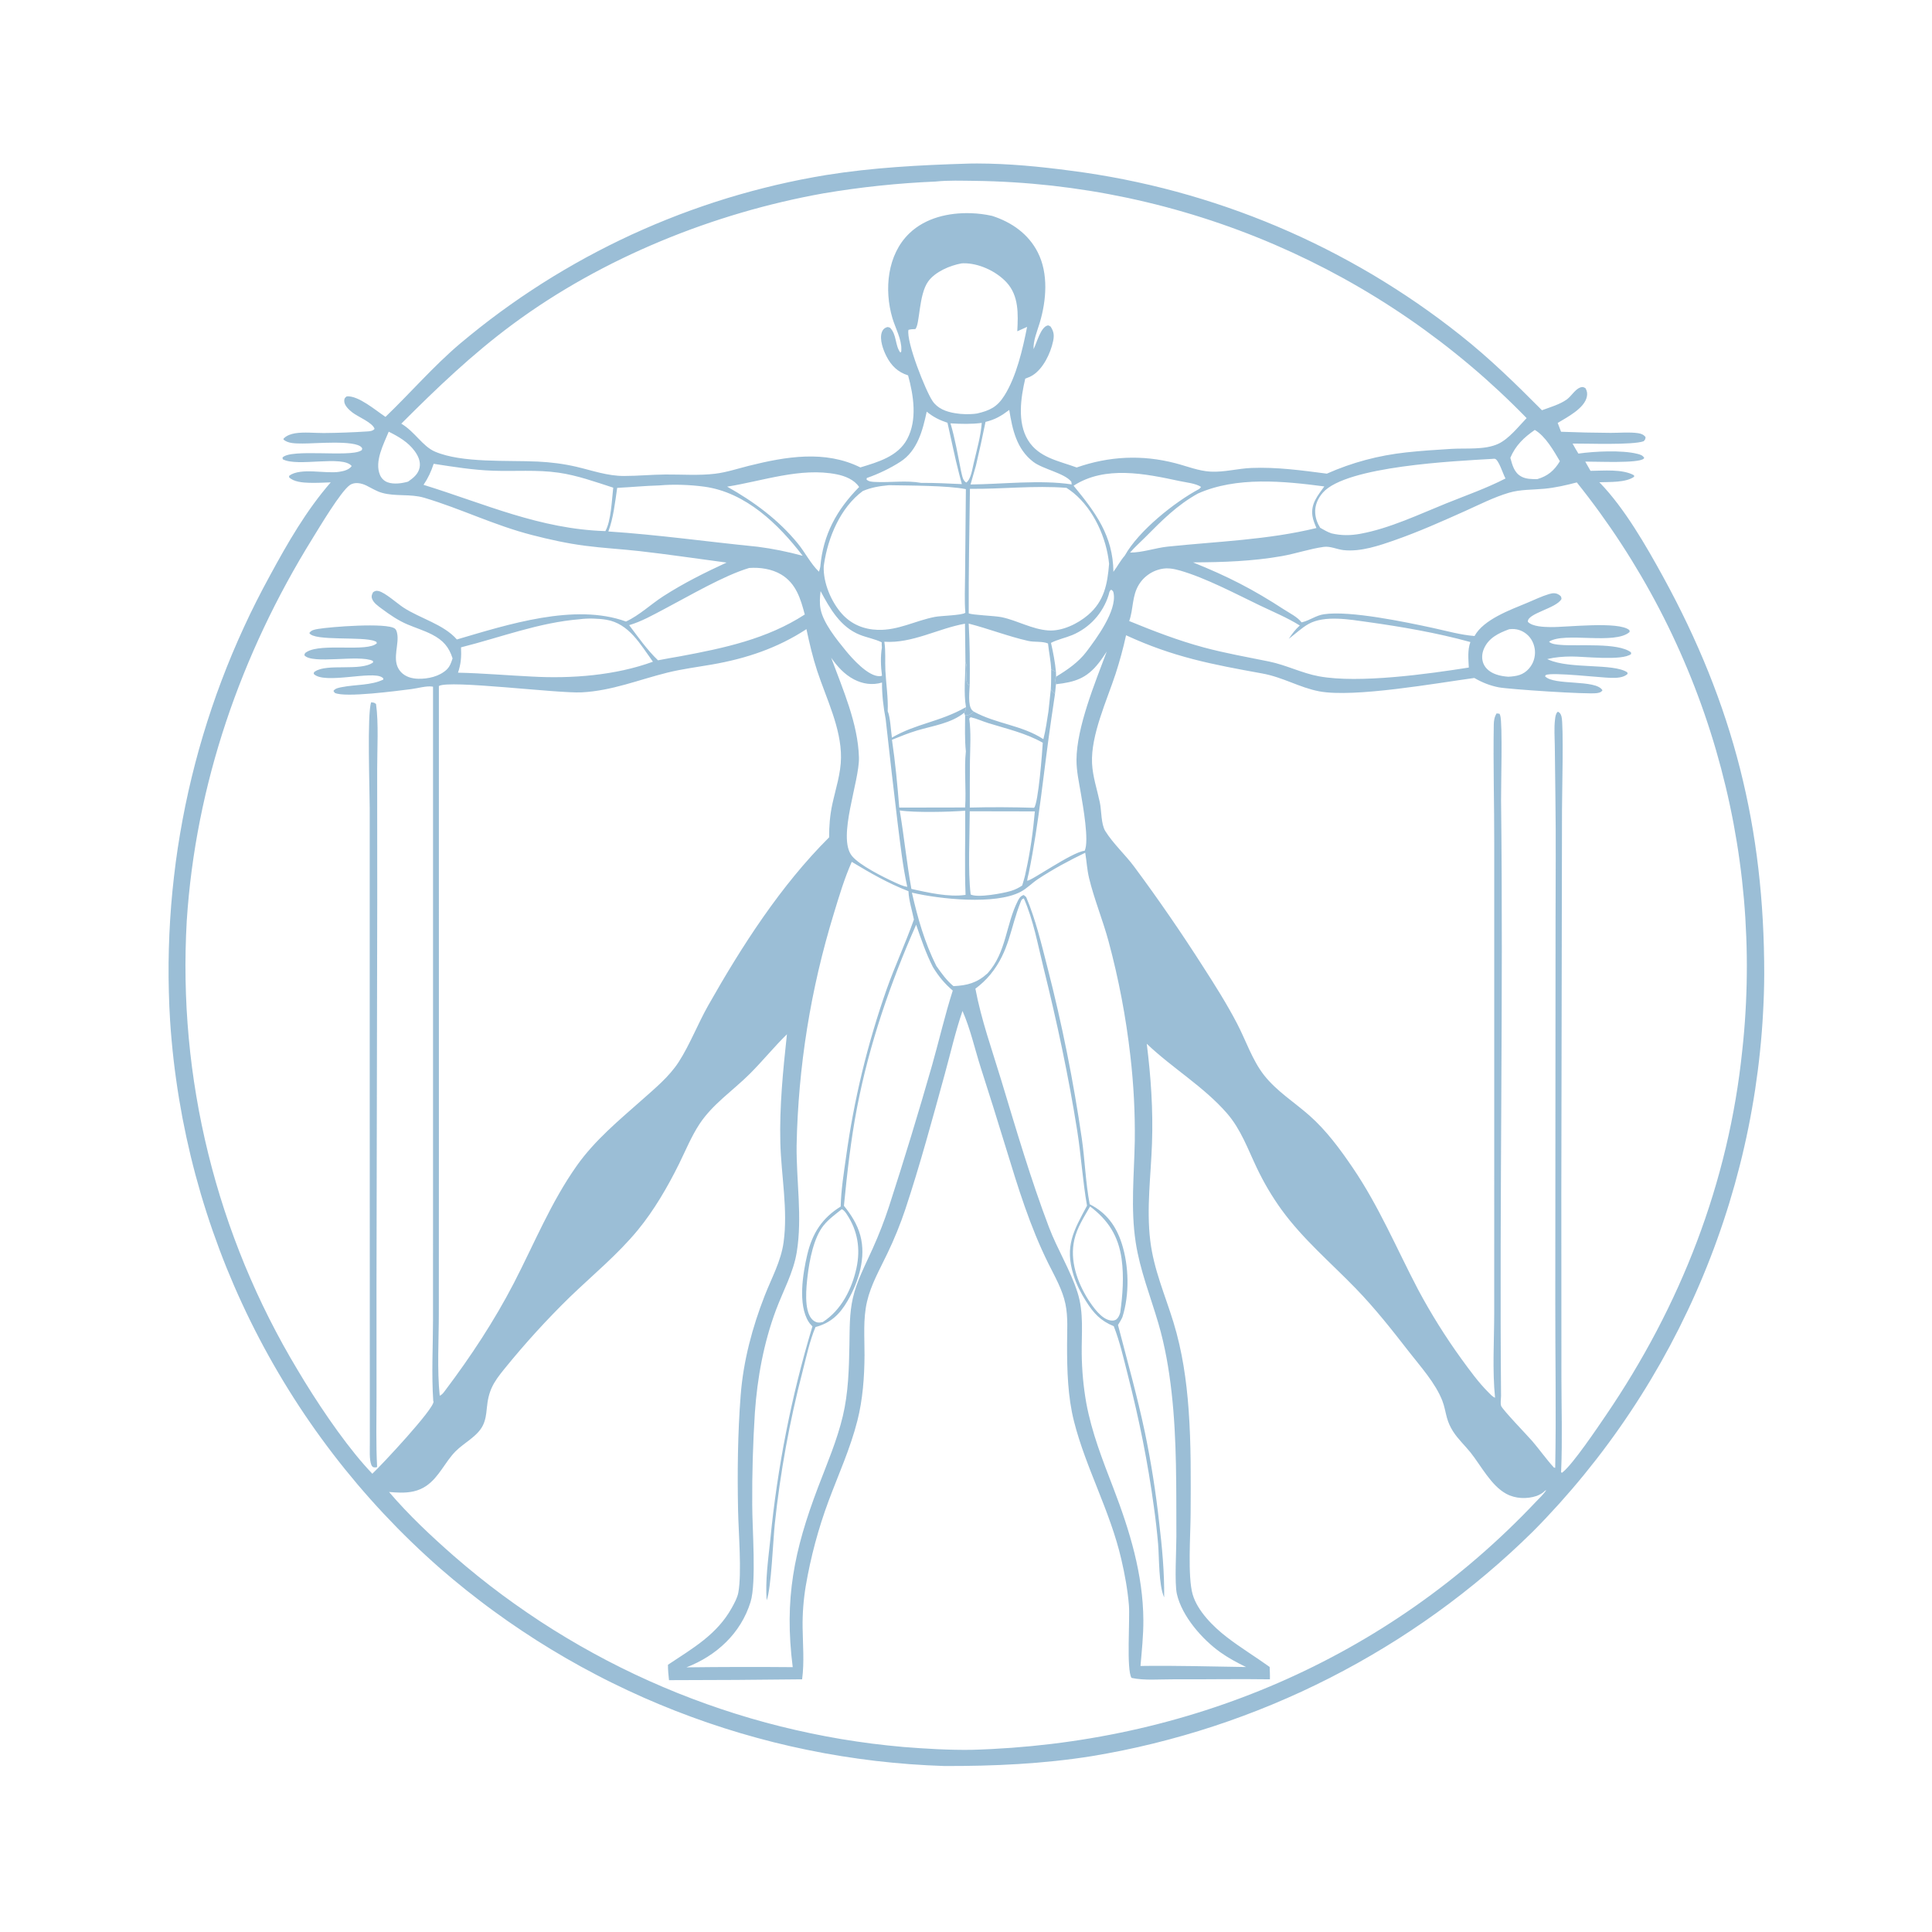 <?xml version="1.0" encoding="UTF-8"?> <svg xmlns="http://www.w3.org/2000/svg" width="80" height="80" viewBox="0 0 80 80" fill="none"><g opacity="0.8"><path d="M40.049 6.776C40.193 6.77 40.338 6.769 40.483 6.77C41.78 6.773 43.073 6.899 44.357 7.071C44.54 7.094 44.723 7.12 44.906 7.146C45.088 7.173 45.271 7.201 45.453 7.231C45.635 7.261 45.817 7.292 45.998 7.325C46.18 7.358 46.361 7.392 46.542 7.428C46.723 7.464 46.904 7.502 47.084 7.541C47.265 7.58 47.445 7.62 47.624 7.662C47.804 7.705 47.983 7.748 48.162 7.793C48.341 7.838 48.52 7.885 48.698 7.933C48.876 7.981 49.054 8.031 49.231 8.082C49.408 8.133 49.585 8.186 49.761 8.24C49.938 8.294 50.114 8.35 50.289 8.407C50.465 8.464 50.64 8.523 50.814 8.583C50.989 8.643 51.163 8.705 51.336 8.768C51.509 8.831 51.682 8.896 51.855 8.962C52.027 9.028 52.199 9.095 52.37 9.164C52.541 9.233 52.712 9.303 52.882 9.375C53.051 9.447 53.221 9.52 53.39 9.595C53.558 9.67 53.727 9.746 53.894 9.823C54.061 9.901 54.228 9.98 54.394 10.06C54.56 10.141 54.726 10.223 54.891 10.306C55.055 10.389 55.219 10.474 55.383 10.56C55.546 10.646 55.708 10.733 55.87 10.822C56.032 10.91 56.193 11.001 56.353 11.092C56.513 11.183 56.673 11.276 56.832 11.37C56.99 11.465 57.148 11.56 57.305 11.657C57.462 11.754 57.619 11.852 57.774 11.952C57.929 12.051 58.084 12.152 58.238 12.254C58.391 12.356 58.544 12.46 58.696 12.564C58.848 12.669 58.999 12.775 59.149 12.882C59.299 12.99 59.449 13.098 59.597 13.208C59.745 13.318 59.893 13.429 60.039 13.541C60.185 13.654 60.331 13.767 60.475 13.882C61.688 14.842 62.761 15.892 63.849 16.987C64.175 16.866 64.597 16.745 64.881 16.538C65.065 16.404 65.221 16.123 65.433 16.045C65.533 16.008 65.567 16.027 65.651 16.074C65.717 16.187 65.735 16.294 65.709 16.423C65.612 16.909 64.896 17.273 64.501 17.513L64.64 17.878C65.323 17.905 66.006 17.92 66.69 17.924C67.056 17.926 67.468 17.884 67.83 17.937C67.958 17.956 68.057 17.994 68.138 18.098C68.131 18.196 68.126 18.197 68.06 18.271C67.597 18.437 65.708 18.361 65.117 18.367C65.191 18.509 65.276 18.645 65.358 18.782C66.02 18.688 67.153 18.631 67.794 18.791C67.92 18.823 68.016 18.849 68.085 18.962C68.077 18.972 68.07 18.983 68.062 18.991C67.862 19.197 66.06 19.107 65.642 19.114L65.86 19.497C66.388 19.493 67.184 19.412 67.66 19.68L67.668 19.74C67.319 19.99 66.645 19.952 66.224 19.969C66.235 19.98 66.247 19.991 66.258 20.002C67.267 21.045 68.16 22.598 68.856 23.866C71.778 29.19 73.056 34.287 73.053 40.342C73.052 40.609 73.047 40.876 73.039 41.143C73.03 41.41 73.019 41.676 73.004 41.943C72.99 42.21 72.972 42.476 72.951 42.742C72.93 43.008 72.906 43.274 72.878 43.54C72.851 43.805 72.82 44.071 72.786 44.335C72.752 44.6 72.715 44.865 72.675 45.129C72.635 45.392 72.591 45.656 72.544 45.919C72.498 46.182 72.448 46.444 72.395 46.706C72.342 46.967 72.286 47.228 72.226 47.489C72.167 47.749 72.105 48.008 72.039 48.267C71.973 48.526 71.904 48.784 71.833 49.041C71.761 49.298 71.686 49.554 71.608 49.81C71.53 50.065 71.448 50.319 71.364 50.573C71.28 50.826 71.193 51.078 71.102 51.33C71.012 51.581 70.919 51.831 70.822 52.08C70.726 52.329 70.626 52.577 70.524 52.823C70.422 53.07 70.316 53.315 70.208 53.559C70.1 53.803 69.989 54.046 69.874 54.287C69.76 54.528 69.643 54.768 69.523 55.007C69.403 55.245 69.28 55.482 69.154 55.718C69.028 55.953 68.9 56.187 68.769 56.42C68.637 56.652 68.503 56.883 68.366 57.112C68.229 57.341 68.089 57.569 67.947 57.794C67.804 58.02 67.659 58.244 67.511 58.466C67.363 58.689 67.212 58.909 67.059 59.128C66.906 59.346 66.75 59.563 66.591 59.778C66.433 59.993 66.272 60.206 66.108 60.417C65.945 60.627 65.778 60.836 65.61 61.043C65.441 61.25 65.27 61.455 65.096 61.658C64.922 61.861 64.746 62.061 64.568 62.26C64.389 62.458 64.208 62.655 64.025 62.849C63.842 63.043 63.656 63.235 63.468 63.424C63.314 63.576 63.158 63.727 63 63.876C62.843 64.025 62.684 64.173 62.524 64.319C62.364 64.465 62.203 64.609 62.04 64.752C61.877 64.895 61.712 65.036 61.547 65.176C61.381 65.316 61.214 65.454 61.046 65.591C60.878 65.727 60.708 65.862 60.537 65.996C60.366 66.129 60.194 66.26 60.021 66.391C59.847 66.521 59.673 66.649 59.497 66.776C59.321 66.902 59.144 67.027 58.966 67.151C58.788 67.274 58.608 67.395 58.428 67.515C58.247 67.635 58.065 67.753 57.883 67.87C57.7 67.986 57.516 68.1 57.331 68.213C57.146 68.326 56.959 68.437 56.772 68.546C56.585 68.656 56.397 68.763 56.208 68.869C56.019 68.975 55.828 69.078 55.637 69.18C55.446 69.282 55.254 69.383 55.061 69.481C54.867 69.579 54.673 69.676 54.478 69.77C54.283 69.865 54.087 69.958 53.891 70.049C53.694 70.139 53.496 70.228 53.298 70.315C53.099 70.403 52.9 70.488 52.7 70.571C52.5 70.654 52.299 70.736 52.097 70.815C51.896 70.894 51.693 70.972 51.49 71.047C51.287 71.123 51.083 71.196 50.879 71.268C50.674 71.34 50.469 71.409 50.263 71.477C50.057 71.545 49.851 71.61 49.643 71.674C49.436 71.738 49.228 71.799 49.02 71.859C48.812 71.919 48.603 71.977 48.394 72.032C48.184 72.088 47.974 72.142 47.764 72.194C47.553 72.245 47.342 72.295 47.131 72.343C46.919 72.39 46.708 72.436 46.495 72.48C46.283 72.523 46.07 72.565 45.857 72.604C45.644 72.644 45.431 72.681 45.217 72.717C43.194 73.04 41.15 73.132 39.105 73.127C38.866 73.119 38.628 73.109 38.39 73.096C38.152 73.084 37.914 73.069 37.676 73.051C37.439 73.033 37.201 73.013 36.964 72.99C36.727 72.968 36.489 72.942 36.253 72.915C36.016 72.887 35.78 72.856 35.544 72.823C35.307 72.79 35.072 72.755 34.836 72.717C34.601 72.679 34.366 72.639 34.132 72.596C33.897 72.553 33.663 72.507 33.43 72.459C33.196 72.411 32.963 72.361 32.731 72.308C32.498 72.255 32.267 72.2 32.035 72.142C31.804 72.084 31.573 72.023 31.343 71.96C31.113 71.898 30.884 71.832 30.656 71.765C30.427 71.697 30.199 71.627 29.972 71.554C29.745 71.481 29.519 71.406 29.294 71.329C29.068 71.251 28.843 71.171 28.62 71.089C28.396 71.007 28.173 70.922 27.951 70.835C27.729 70.748 27.508 70.659 27.288 70.567C27.068 70.475 26.849 70.381 26.631 70.285C26.413 70.188 26.196 70.09 25.98 69.988C25.765 69.887 25.55 69.784 25.336 69.678C25.122 69.573 24.91 69.465 24.699 69.354C24.487 69.244 24.277 69.132 24.068 69.017C23.859 68.902 23.651 68.785 23.445 68.666C23.239 68.547 23.034 68.425 22.83 68.302C22.626 68.178 22.423 68.052 22.222 67.925C22.021 67.797 21.821 67.667 21.623 67.534C21.424 67.402 21.227 67.268 21.032 67.132C20.837 66.995 20.642 66.857 20.45 66.716C20.257 66.576 20.066 66.433 19.877 66.288C19.687 66.144 19.499 65.997 19.313 65.849C19.127 65.7 18.942 65.549 18.759 65.397C18.576 65.244 18.394 65.09 18.214 64.933C18.011 64.755 17.811 64.574 17.612 64.391C17.413 64.208 17.217 64.023 17.023 63.835C16.829 63.647 16.637 63.457 16.448 63.265C16.259 63.072 16.072 62.877 15.887 62.68C15.703 62.483 15.52 62.284 15.341 62.082C15.161 61.88 14.984 61.677 14.809 61.471C14.635 61.265 14.463 61.057 14.293 60.847C14.123 60.636 13.956 60.424 13.792 60.21C13.628 59.996 13.466 59.779 13.307 59.561C13.148 59.343 12.991 59.123 12.838 58.901C12.684 58.679 12.533 58.455 12.385 58.229C12.237 58.003 12.091 57.776 11.949 57.546C11.806 57.317 11.667 57.086 11.53 56.853C11.393 56.62 11.259 56.386 11.128 56.15C10.996 55.914 10.868 55.676 10.743 55.437C10.618 55.198 10.495 54.957 10.376 54.715C10.256 54.473 10.14 54.229 10.027 53.984C9.913 53.739 9.803 53.493 9.695 53.245C9.588 52.997 9.484 52.748 9.382 52.498C9.281 52.247 9.183 51.996 9.088 51.743C8.993 51.49 8.901 51.236 8.812 50.981C8.723 50.726 8.637 50.47 8.555 50.213C8.472 49.956 8.393 49.698 8.316 49.439C8.24 49.18 8.167 48.92 8.097 48.659C8.027 48.398 7.961 48.137 7.897 47.874C7.834 47.612 7.774 47.349 7.717 47.085C7.66 46.821 7.606 46.556 7.555 46.291C7.505 46.025 7.458 45.76 7.414 45.493C7.37 45.227 7.329 44.96 7.292 44.692C7.254 44.425 7.22 44.157 7.189 43.889C7.158 43.62 7.131 43.352 7.107 43.083C7.082 42.814 7.061 42.545 7.044 42.275C7.032 42.076 7.021 41.877 7.012 41.678C7.004 41.479 6.997 41.279 6.992 41.08C6.986 40.881 6.983 40.681 6.981 40.482C6.98 40.283 6.98 40.083 6.981 39.884C6.983 39.684 6.987 39.485 6.992 39.286C6.997 39.086 7.005 38.887 7.013 38.688C7.022 38.489 7.033 38.29 7.045 38.09C7.058 37.892 7.072 37.693 7.087 37.494C7.103 37.295 7.121 37.096 7.14 36.898C7.16 36.7 7.181 36.501 7.204 36.303C7.226 36.105 7.251 35.907 7.277 35.709C7.304 35.512 7.332 35.314 7.361 35.117C7.391 34.92 7.423 34.723 7.456 34.527C7.489 34.33 7.524 34.134 7.561 33.938C7.598 33.742 7.636 33.546 7.676 33.351C7.716 33.155 7.758 32.961 7.802 32.766C7.845 32.571 7.891 32.377 7.938 32.183C7.985 31.99 8.033 31.796 8.084 31.603C8.134 31.41 8.186 31.218 8.24 31.026C8.294 30.834 8.35 30.642 8.407 30.451C8.464 30.26 8.523 30.07 8.583 29.88C8.644 29.69 8.706 29.5 8.77 29.311C8.834 29.122 8.899 28.934 8.966 28.746C9.034 28.559 9.102 28.372 9.173 28.185C9.243 27.998 9.315 27.813 9.389 27.627C9.463 27.442 9.538 27.257 9.615 27.073C9.692 26.89 9.771 26.706 9.851 26.524C9.931 26.341 10.013 26.159 10.097 25.978C10.18 25.797 10.265 25.617 10.351 25.437C10.438 25.258 10.526 25.079 10.616 24.901C10.706 24.723 10.797 24.545 10.89 24.369C10.983 24.192 11.077 24.017 11.173 23.842C11.904 22.493 12.683 21.135 13.695 19.974C13.402 19.984 13.106 20 12.813 19.992C12.548 19.985 12.155 19.958 11.967 19.758L11.979 19.696C12.458 19.351 13.48 19.628 14.049 19.536C14.234 19.506 14.447 19.459 14.563 19.298C14.197 18.837 12.315 19.346 11.71 19.018L11.698 18.946C12.043 18.57 14.453 18.939 14.936 18.665C15.001 18.628 14.979 18.647 14.999 18.566C14.99 18.552 14.982 18.538 14.971 18.525C14.703 18.209 13.005 18.373 12.527 18.365C12.276 18.361 11.913 18.376 11.733 18.191C11.744 18.159 11.74 18.165 11.775 18.131C11.886 18.026 12.065 17.968 12.212 17.943C12.581 17.881 13.032 17.932 13.409 17.931C14.004 17.926 14.599 17.904 15.193 17.866C15.308 17.858 15.431 17.852 15.51 17.76C15.436 17.502 14.822 17.259 14.597 17.084C14.459 16.977 14.249 16.791 14.254 16.598C14.256 16.492 14.282 16.472 14.358 16.413C14.839 16.371 15.556 16.994 15.962 17.262C17.006 16.26 17.944 15.167 19.051 14.228C19.186 14.115 19.321 14.003 19.458 13.892C19.594 13.78 19.732 13.671 19.87 13.562C20.008 13.453 20.147 13.345 20.287 13.239C20.427 13.133 20.568 13.027 20.71 12.923C20.852 12.819 20.995 12.716 21.138 12.615C21.282 12.513 21.426 12.412 21.571 12.313C21.717 12.214 21.863 12.116 22.01 12.019C22.157 11.922 22.304 11.827 22.453 11.732C22.601 11.638 22.75 11.545 22.9 11.453C23.05 11.361 23.201 11.271 23.353 11.182C23.505 11.092 23.657 11.004 23.81 10.918C23.963 10.831 24.117 10.745 24.271 10.661C24.426 10.577 24.581 10.494 24.737 10.413C24.892 10.331 25.049 10.251 25.206 10.172C25.363 10.093 25.521 10.015 25.68 9.939C25.838 9.863 25.998 9.788 26.157 9.714C26.317 9.641 26.477 9.569 26.639 9.498C26.799 9.427 26.961 9.357 27.123 9.289C27.285 9.221 27.448 9.154 27.611 9.089C27.775 9.023 27.939 8.959 28.103 8.896C28.267 8.834 28.432 8.772 28.598 8.712C28.763 8.652 28.929 8.594 29.095 8.537C29.262 8.479 29.428 8.424 29.596 8.369C29.763 8.315 29.931 8.262 30.099 8.21C30.267 8.159 30.436 8.109 30.605 8.06C30.774 8.011 30.943 7.964 31.113 7.918C31.283 7.872 31.453 7.828 31.624 7.785C31.794 7.742 31.965 7.7 32.136 7.66C32.308 7.62 32.479 7.581 32.651 7.544C32.823 7.507 32.995 7.471 33.168 7.436C33.34 7.402 33.513 7.369 33.686 7.338C33.859 7.306 34.033 7.276 34.206 7.248C36.145 6.937 38.09 6.835 40.049 6.776ZM39.855 41.862C39.561 42.718 39.359 43.612 39.119 44.484C38.606 46.347 38.096 48.239 37.488 50.073C37.278 50.698 37.031 51.307 36.745 51.901C36.435 52.553 36.063 53.193 35.9 53.902C35.733 54.626 35.801 55.377 35.798 56.113C35.794 57.01 35.724 57.961 35.502 58.829C35.209 59.982 34.723 61.044 34.309 62.154C34.097 62.723 33.913 63.301 33.755 63.888C33.598 64.474 33.468 65.067 33.366 65.666C33.271 66.234 33.227 66.806 33.234 67.383C33.243 68.103 33.309 68.819 33.214 69.537C31.377 69.559 29.539 69.57 27.702 69.572C27.679 69.359 27.657 69.149 27.659 68.934C28.677 68.254 29.685 67.691 30.302 66.577C30.41 66.382 30.532 66.162 30.573 65.942C30.721 65.131 30.58 63.445 30.562 62.552C30.53 60.964 30.547 59.355 30.67 57.77C30.779 56.355 31.151 54.963 31.667 53.644C31.948 52.925 32.337 52.226 32.445 51.452C32.635 50.097 32.346 48.675 32.312 47.313C32.274 45.804 32.424 44.325 32.585 42.828C32.049 43.35 31.579 43.935 31.049 44.464C30.361 45.15 29.507 45.72 28.968 46.539C28.626 47.056 28.391 47.64 28.117 48.195C27.651 49.137 27.084 50.115 26.416 50.928C25.583 51.942 24.544 52.795 23.601 53.703C22.638 54.643 21.734 55.636 20.887 56.682C20.422 57.252 20.223 57.584 20.156 58.33C20.134 58.568 20.103 58.8 19.998 59.017C19.775 59.478 19.215 59.74 18.864 60.096C18.42 60.545 18.184 61.163 17.651 61.528C17.326 61.75 16.969 61.809 16.583 61.806C16.425 61.804 16.268 61.792 16.11 61.78C16.925 62.735 17.85 63.604 18.794 64.431C18.955 64.572 19.118 64.711 19.282 64.848C19.446 64.985 19.612 65.121 19.778 65.255C19.945 65.389 20.113 65.522 20.282 65.653C20.452 65.784 20.622 65.913 20.794 66.04C20.966 66.168 21.139 66.293 21.314 66.417C21.488 66.541 21.664 66.664 21.841 66.784C22.017 66.905 22.195 67.024 22.374 67.141C22.553 67.258 22.734 67.373 22.915 67.487C23.097 67.6 23.279 67.712 23.463 67.822C23.646 67.932 23.831 68.04 24.017 68.147C24.202 68.253 24.389 68.358 24.577 68.46C24.765 68.563 24.953 68.664 25.143 68.763C25.333 68.862 25.524 68.959 25.715 69.054C25.907 69.149 26.099 69.242 26.293 69.334C26.486 69.425 26.681 69.514 26.876 69.602C27.071 69.69 27.267 69.775 27.464 69.859C27.661 69.943 27.859 70.025 28.058 70.105C28.256 70.184 28.456 70.262 28.656 70.338C28.856 70.414 29.056 70.488 29.258 70.56C29.46 70.632 29.662 70.702 29.865 70.77C30.068 70.838 30.271 70.904 30.475 70.968C30.68 71.032 30.884 71.094 31.09 71.154C31.295 71.214 31.501 71.272 31.708 71.328C31.915 71.383 32.122 71.437 32.329 71.489C32.537 71.541 32.745 71.591 32.954 71.638C33.162 71.686 33.371 71.732 33.581 71.775C33.79 71.819 34 71.861 34.211 71.9C34.421 71.94 34.632 71.977 34.843 72.013C35.054 72.048 35.265 72.081 35.477 72.112C35.688 72.143 35.901 72.172 36.113 72.2C36.325 72.227 36.538 72.251 36.75 72.274C36.963 72.297 37.176 72.318 37.389 72.337C38.325 72.412 39.287 72.469 40.225 72.457C49.161 72.209 57.434 68.709 63.595 62.19C63.742 62.035 63.918 61.874 64.032 61.695L63.971 61.741L63.999 61.69C63.944 61.794 63.737 61.907 63.625 61.945C63.222 62.079 62.747 62.06 62.372 61.856C61.745 61.517 61.329 60.696 60.896 60.15C60.66 59.855 60.374 59.593 60.17 59.274C60.053 59.091 59.969 58.907 59.912 58.698C59.849 58.468 59.812 58.227 59.725 58.005C59.44 57.271 58.832 56.602 58.351 55.984C57.643 55.073 56.942 54.181 56.138 53.351C55.094 52.274 53.953 51.312 53.065 50.091C52.868 49.817 52.683 49.535 52.511 49.244C52.34 48.953 52.182 48.655 52.037 48.35C51.667 47.572 51.383 46.765 50.81 46.104C49.853 45 48.541 44.228 47.485 43.22C47.656 44.593 47.75 45.947 47.702 47.332C47.657 48.672 47.467 50.038 47.63 51.376C47.776 52.575 48.243 53.619 48.592 54.758C48.954 55.941 49.13 57.154 49.219 58.385C49.323 59.813 49.308 61.25 49.301 62.681C49.298 63.537 49.173 65.28 49.384 66.016C49.583 66.709 50.244 67.361 50.796 67.787C51.367 68.228 51.989 68.604 52.574 69.025C52.579 69.195 52.59 69.367 52.584 69.537C51.242 69.516 49.897 69.544 48.553 69.537C48.013 69.534 47.382 69.593 46.856 69.479C46.634 69.16 46.794 67.038 46.746 66.466C46.692 65.823 46.577 65.198 46.432 64.57C45.965 62.554 44.964 60.796 44.473 58.859C44.212 57.83 44.184 56.739 44.185 55.682C44.185 55.124 44.232 54.542 44.117 53.992C43.994 53.401 43.68 52.862 43.414 52.326C42.644 50.776 42.157 49.178 41.652 47.529C41.31 46.41 40.96 45.292 40.601 44.178C40.363 43.428 40.173 42.578 39.855 41.862ZM65.293 19.976C64.852 20.091 64.402 20.195 63.947 20.238C63.459 20.284 62.957 20.263 62.483 20.403C61.862 20.586 61.261 20.894 60.671 21.159C59.724 21.583 58.776 22.007 57.796 22.352C57.13 22.586 56.349 22.858 55.633 22.779C55.365 22.749 55.084 22.608 54.813 22.645C54.233 22.725 53.654 22.926 53.074 23.028C51.866 23.241 50.621 23.283 49.398 23.287C50.825 23.859 51.878 24.397 53.17 25.239C53.4 25.388 53.73 25.55 53.894 25.77C53.907 25.767 53.922 25.765 53.935 25.761C54.237 25.685 54.492 25.485 54.812 25.436C55.889 25.27 58.23 25.763 59.325 26C59.889 26.122 60.48 26.291 61.057 26.336C61.432 25.647 62.552 25.248 63.235 24.963C63.53 24.84 63.835 24.691 64.142 24.599C64.293 24.553 64.435 24.542 64.571 24.64C64.648 24.695 64.648 24.715 64.658 24.802C64.453 25.192 63.225 25.397 63.266 25.749C63.46 25.952 63.939 25.962 64.211 25.966C64.86 25.977 67.054 25.71 67.472 26.096L67.48 26.168C66.87 26.715 64.782 26.152 64.144 26.57C64.229 26.672 64.472 26.69 64.605 26.702C65.338 26.767 66.992 26.595 67.534 27.011L67.542 27.082C67.172 27.373 65.58 27.18 65.057 27.184C64.716 27.187 64.4 27.211 64.068 27.291L64.12 27.315C65.024 27.715 66.795 27.455 67.381 27.838L67.397 27.904C67.228 28.067 66.929 28.074 66.706 28.069C66.286 28.06 64.286 27.828 64.008 27.95L63.977 28.003C64.347 28.402 66.085 28.118 66.355 28.584C66.294 28.672 66.222 28.685 66.119 28.701C65.735 28.758 62.471 28.541 62.056 28.46C61.691 28.389 61.37 28.259 61.049 28.073C59.494 28.285 56.072 28.898 54.629 28.627C53.81 28.472 53.132 28.044 52.266 27.887C50.173 27.508 48.588 27.21 46.628 26.305C46.509 26.845 46.365 27.377 46.194 27.903C45.832 29.005 45.166 30.438 45.219 31.604C45.245 32.153 45.426 32.683 45.54 33.217C45.615 33.564 45.587 34.122 45.769 34.414C46.094 34.936 46.599 35.394 46.97 35.895C47.967 37.239 48.915 38.617 49.816 40.027C50.31 40.794 50.803 41.574 51.225 42.384C51.588 43.079 51.855 43.899 52.339 44.517C52.862 45.185 53.595 45.638 54.224 46.194C54.926 46.816 55.491 47.584 56.016 48.357C57.105 49.96 57.826 51.693 58.72 53.399C59.254 54.398 59.853 55.356 60.517 56.274C60.865 56.75 61.214 57.237 61.633 57.655C61.706 57.728 61.808 57.844 61.907 57.876C61.791 56.734 61.871 55.514 61.872 54.364L61.873 47.846L61.873 34.918C61.875 33.289 61.826 31.633 61.854 30.008C61.856 29.842 61.881 29.683 61.971 29.54L62.097 29.556L62.004 29.506C62.082 29.55 62.093 29.535 62.121 29.627C62.225 29.958 62.15 32.599 62.156 33.137C62.253 41.362 62.086 49.587 62.155 57.812C62.151 57.922 62.124 58.109 62.157 58.212C62.206 58.364 63.268 59.462 63.454 59.68C63.758 60.035 64.029 60.424 64.344 60.768L64.398 60.78C64.442 58.458 64.397 56.133 64.401 53.81L64.412 38.218C64.412 36.481 64.432 34.742 64.406 33.006L64.381 30.902C64.377 30.541 64.346 30.152 64.39 29.793C64.401 29.698 64.416 29.565 64.483 29.492C64.491 29.483 64.501 29.477 64.51 29.47C64.603 29.515 64.626 29.567 64.657 29.665C64.755 29.972 64.678 32.965 64.679 33.55L64.651 49.434L64.655 57.033C64.656 58.317 64.698 59.619 64.644 60.901L64.639 60.959L64.676 60.985C64.692 60.972 64.708 60.96 64.724 60.947C65.149 60.599 66.138 59.133 66.489 58.617C69.588 54.07 71.58 48.981 72.144 43.489C72.173 43.229 72.198 42.968 72.22 42.708C72.242 42.447 72.261 42.186 72.276 41.924C72.292 41.663 72.304 41.401 72.313 41.14C72.323 40.878 72.329 40.617 72.331 40.355C72.334 40.093 72.334 39.831 72.33 39.569C72.326 39.308 72.32 39.046 72.309 38.784C72.299 38.523 72.286 38.261 72.27 38C72.253 37.739 72.234 37.478 72.211 37.217C72.188 36.956 72.162 36.696 72.133 36.435C72.103 36.175 72.071 35.916 72.035 35.656C72 35.397 71.961 35.138 71.919 34.88C71.877 34.621 71.832 34.363 71.784 34.106C71.735 33.849 71.684 33.592 71.629 33.336C71.575 33.08 71.517 32.825 71.456 32.57C71.395 32.315 71.331 32.062 71.264 31.808C71.197 31.555 71.127 31.303 71.054 31.052C70.981 30.801 70.904 30.55 70.825 30.301C70.746 30.051 70.663 29.803 70.578 29.555C70.492 29.308 70.404 29.061 70.312 28.816C70.221 28.571 70.126 28.327 70.029 28.084C69.931 27.841 69.831 27.599 69.727 27.359C69.624 27.118 69.518 26.879 69.408 26.641C69.299 26.403 69.187 26.167 69.072 25.931C68.957 25.696 68.839 25.463 68.718 25.23C68.597 24.998 68.474 24.767 68.347 24.538C68.221 24.309 68.091 24.081 67.959 23.855C67.827 23.629 67.692 23.405 67.555 23.182C67.417 22.959 67.277 22.738 67.134 22.519C66.991 22.3 66.846 22.082 66.697 21.866C66.549 21.651 66.398 21.437 66.245 21.225C66.091 21.013 65.935 20.802 65.776 20.594C65.618 20.386 65.456 20.18 65.293 19.976ZM15.417 61.024C15.795 60.673 17.979 58.336 17.951 58.035C17.95 58.025 17.944 58.018 17.94 58.009C17.865 56.899 17.928 55.773 17.93 54.661L17.931 48.381L17.931 28.436C17.919 28.433 17.907 28.429 17.894 28.428C17.65 28.395 17.282 28.503 17.031 28.534C16.463 28.605 14.272 28.9 13.863 28.69L13.807 28.611C13.882 28.497 14.035 28.476 14.164 28.451C14.706 28.343 15.379 28.383 15.874 28.138C15.866 28.073 15.88 28.091 15.823 28.05C15.418 27.759 13.417 28.352 12.991 27.905C13.005 27.825 12.986 27.845 13.044 27.804C13.54 27.462 14.943 27.808 15.45 27.429L15.441 27.367C14.876 27.092 12.923 27.523 12.603 27.133C12.623 27.042 12.625 27.043 12.701 26.995C13.321 26.612 15.215 27.018 15.605 26.634C15.578 26.562 15.601 26.584 15.525 26.551C15.051 26.339 12.978 26.563 12.809 26.21C12.895 26.087 13.021 26.07 13.164 26.044C13.654 25.958 16.017 25.77 16.352 26.03C16.438 26.097 16.461 26.287 16.463 26.391C16.473 26.869 16.229 27.426 16.602 27.827C16.788 28.027 17.053 28.1 17.32 28.106C17.724 28.115 18.185 28.013 18.489 27.733C18.628 27.604 18.684 27.437 18.74 27.261C18.589 26.786 18.344 26.51 17.894 26.277C17.564 26.106 17.202 25.997 16.86 25.851C16.483 25.689 16.139 25.454 15.811 25.209C15.664 25.1 15.458 24.962 15.402 24.779C15.37 24.677 15.404 24.611 15.449 24.521C15.538 24.468 15.566 24.45 15.676 24.474C15.944 24.533 16.452 24.992 16.71 25.16C17.393 25.606 18.379 25.856 18.918 26.479C21.017 25.863 23.797 24.962 25.92 25.736C26.474 25.481 26.95 25.021 27.462 24.691C28.306 24.148 29.175 23.715 30.085 23.295C28.881 23.136 27.677 22.956 26.47 22.819C25.722 22.735 24.969 22.696 24.223 22.598C23.484 22.502 22.75 22.34 22.029 22.154C20.457 21.75 19.088 21.064 17.566 20.611C16.988 20.44 16.383 20.567 15.818 20.407C15.595 20.345 15.387 20.212 15.18 20.11C14.971 20.007 14.691 19.943 14.485 20.087C14.106 20.351 13.213 21.856 12.942 22.293C9.969 27.088 8.1 32.481 7.733 38.128C7.721 38.33 7.712 38.532 7.704 38.734C7.696 38.937 7.69 39.139 7.686 39.342C7.681 39.544 7.679 39.747 7.679 39.949C7.679 40.152 7.68 40.354 7.684 40.557C7.687 40.759 7.692 40.962 7.7 41.164C7.707 41.367 7.716 41.569 7.727 41.771C7.738 41.973 7.751 42.175 7.766 42.377C7.781 42.579 7.797 42.781 7.816 42.983C7.835 43.185 7.855 43.386 7.877 43.587C7.9 43.789 7.924 43.99 7.95 44.191C7.976 44.391 8.004 44.592 8.034 44.792C8.064 44.992 8.096 45.193 8.13 45.392C8.163 45.592 8.199 45.791 8.236 45.99C8.274 46.189 8.313 46.388 8.354 46.586C8.395 46.785 8.438 46.983 8.483 47.18C8.528 47.378 8.574 47.575 8.623 47.771C8.671 47.968 8.722 48.164 8.774 48.36C8.826 48.556 8.88 48.751 8.936 48.945C8.992 49.14 9.049 49.334 9.109 49.528C9.168 49.721 9.23 49.914 9.293 50.107C9.356 50.299 9.421 50.491 9.487 50.682C9.554 50.873 9.622 51.064 9.693 51.254C9.763 51.444 9.835 51.633 9.909 51.822C9.983 52.011 10.058 52.198 10.135 52.386C10.213 52.573 10.292 52.759 10.373 52.945C10.454 53.131 10.536 53.316 10.62 53.5C10.705 53.684 10.791 53.867 10.878 54.05C10.966 54.232 11.055 54.414 11.146 54.595C11.238 54.776 11.331 54.956 11.425 55.135C11.52 55.314 11.616 55.492 11.713 55.67C11.811 55.847 11.911 56.023 12.012 56.199C12.113 56.374 12.216 56.549 12.32 56.722C13.067 57.983 14.118 59.56 15.079 60.654C15.19 60.779 15.302 60.903 15.417 61.024ZM38.746 7.517C37.185 7.583 35.635 7.746 34.094 8.007C29.555 8.818 24.955 10.671 21.239 13.42C19.554 14.666 18.093 16.064 16.617 17.543C17.174 17.872 17.499 18.481 18.009 18.7C19.131 19.182 21.02 19.052 22.269 19.113C22.809 19.139 23.339 19.205 23.866 19.328C24.528 19.483 25.147 19.709 25.836 19.709C26.407 19.709 26.977 19.652 27.549 19.648C28.229 19.642 28.938 19.698 29.613 19.616C30.082 19.559 30.554 19.402 31.013 19.287C32.535 18.907 34.161 18.628 35.626 19.355C36.351 19.133 37.18 18.902 37.564 18.182C37.99 17.384 37.829 16.374 37.602 15.544C37.18 15.411 36.904 15.143 36.704 14.749C36.57 14.486 36.412 14.055 36.513 13.762C36.547 13.662 36.602 13.595 36.703 13.556C36.771 13.53 36.787 13.549 36.852 13.569C37.139 13.853 37.053 14.299 37.282 14.6C37.332 14.554 37.32 14.545 37.322 14.478C37.339 14.046 37.071 13.577 36.95 13.164C36.608 11.994 36.736 10.548 37.651 9.665C38.328 9.013 39.291 8.799 40.205 8.828C40.501 8.838 40.793 8.875 41.081 8.939C41.885 9.198 42.582 9.681 42.972 10.449C43.422 11.332 43.328 12.451 43.051 13.372C42.951 13.706 42.779 14.106 42.798 14.456C42.927 14.21 43.085 13.559 43.371 13.479C43.426 13.463 43.459 13.5 43.505 13.525C43.642 13.738 43.658 13.893 43.604 14.14C43.498 14.632 43.199 15.259 42.767 15.535C42.67 15.598 42.56 15.639 42.453 15.68C42.267 16.47 42.118 17.486 42.564 18.221C43.008 18.953 43.845 19.085 44.583 19.357C45.922 18.889 47.285 18.821 48.664 19.179C49.145 19.303 49.627 19.502 50.128 19.529C50.697 19.559 51.256 19.399 51.823 19.377C52.865 19.335 53.911 19.478 54.942 19.613C55.996 19.146 57.079 18.859 58.226 18.733C58.846 18.665 59.473 18.625 60.096 18.587C60.704 18.549 61.479 18.639 62.041 18.377C62.481 18.172 62.879 17.662 63.214 17.313C63.029 17.122 62.841 16.934 62.651 16.748C62.461 16.562 62.269 16.378 62.075 16.197C61.88 16.016 61.684 15.837 61.485 15.66C61.286 15.484 61.085 15.31 60.882 15.139C60.678 14.967 60.473 14.798 60.266 14.632C60.059 14.465 59.849 14.301 59.638 14.14C59.426 13.979 59.213 13.82 58.998 13.664C58.783 13.508 58.566 13.354 58.347 13.204C58.128 13.053 57.907 12.905 57.684 12.76C57.462 12.614 57.237 12.472 57.011 12.332C56.785 12.192 56.557 12.055 56.327 11.921C56.098 11.787 55.867 11.656 55.634 11.527C55.401 11.399 55.167 11.273 54.931 11.15C54.695 11.028 54.458 10.908 54.219 10.791C53.98 10.674 53.74 10.56 53.499 10.449C53.257 10.338 53.014 10.23 52.77 10.125C52.526 10.02 52.28 9.918 52.033 9.819C51.787 9.72 51.539 9.624 51.289 9.531C51.04 9.438 50.79 9.348 50.539 9.262C50.288 9.175 50.035 9.091 49.782 9.011C49.529 8.93 49.274 8.853 49.019 8.779C48.764 8.704 48.508 8.633 48.25 8.565C47.993 8.497 47.736 8.432 47.477 8.371C47.218 8.309 46.959 8.251 46.699 8.195C46.439 8.14 46.178 8.088 45.917 8.039C45.656 7.99 45.394 7.945 45.131 7.902C44.869 7.86 44.606 7.821 44.342 7.785C44.079 7.749 43.815 7.716 43.551 7.686C43.287 7.657 43.022 7.631 42.757 7.608C42.492 7.585 42.227 7.565 41.962 7.549C41.697 7.532 41.431 7.519 41.165 7.509C40.9 7.499 40.634 7.492 40.368 7.489C39.837 7.484 39.274 7.461 38.746 7.517ZM18.173 28.407L18.174 47.775L18.171 54.359C18.172 55.451 18.094 56.719 18.208 57.791C18.299 57.763 18.374 57.657 18.429 57.583C19.482 56.188 20.471 54.688 21.275 53.135C22.125 51.491 22.812 49.782 23.888 48.263C24.634 47.21 25.632 46.387 26.591 45.538C27.127 45.061 27.704 44.587 28.099 43.981C28.552 43.284 28.902 42.382 29.323 41.638C30.713 39.181 32.325 36.671 34.332 34.673C34.33 34.208 34.366 33.758 34.464 33.303C34.602 32.662 34.82 32.024 34.824 31.364C34.832 30.14 34.216 28.928 33.839 27.782C33.651 27.211 33.518 26.637 33.393 26.051C32.198 26.836 30.894 27.27 29.493 27.514C28.874 27.622 28.244 27.701 27.634 27.852C26.436 28.15 25.343 28.604 24.084 28.669C23.101 28.72 18.583 28.143 18.173 28.407ZM44.937 35.31C44.27 35.632 43.603 35.99 42.985 36.398C42.741 36.558 42.522 36.791 42.266 36.926C41.221 37.482 38.901 37.23 37.76 36.962C38.001 38.021 38.284 39.021 38.772 39.998C38.99 40.306 39.189 40.59 39.481 40.834C40.058 40.805 40.454 40.7 40.892 40.304C41.677 39.433 41.645 38.284 42.149 37.297C42.207 37.183 42.263 37.099 42.391 37.06L42.492 37.146C42.889 38.084 43.125 39.096 43.378 40.08C43.976 42.407 44.448 44.758 44.794 47.136C44.925 48.034 44.951 48.977 45.123 49.865C45.812 50.215 46.214 50.759 46.449 51.489C46.749 52.426 46.775 53.599 46.476 54.541C46.426 54.654 46.358 54.759 46.294 54.865C46.677 56.341 47.092 57.816 47.407 59.307C47.662 60.536 47.858 61.774 47.996 63.022C48.119 64.06 48.217 65.097 48.206 66.144C47.973 65.639 48.004 64.496 47.954 63.921C47.909 63.414 47.852 62.91 47.781 62.407C47.532 60.557 47.167 58.759 46.705 56.952C46.531 56.272 46.374 55.569 46.119 54.915C45.563 54.688 45.278 54.371 44.966 53.875C44.75 53.532 44.57 53.181 44.45 52.792C44.078 51.595 44.458 50.961 45.011 49.925C44.83 48.902 44.769 47.855 44.606 46.827C44.245 44.547 43.766 42.316 43.211 40.077C42.975 39.123 42.792 38.102 42.395 37.2C42.302 37.239 42.301 37.255 42.262 37.352C41.83 38.432 41.803 39.376 41.015 40.345C40.83 40.57 40.623 40.765 40.389 40.939C40.634 42.239 41.081 43.479 41.463 44.742C42.08 46.781 42.68 48.828 43.437 50.822C43.785 51.737 44.323 52.593 44.619 53.523C44.885 54.358 44.78 55.215 44.792 56.074C44.8 56.748 44.862 57.418 44.978 58.082C45.203 59.312 45.66 60.469 46.107 61.631C46.779 63.381 47.335 65.198 47.344 67.091C47.347 67.722 47.279 68.355 47.225 68.984C48.684 68.961 50.137 69.008 51.596 69.028C51.227 68.848 50.869 68.657 50.534 68.419C49.782 67.884 48.944 66.928 48.733 66.008C48.629 65.555 48.712 64.188 48.711 63.629C48.704 61.644 48.736 59.63 48.513 57.656C48.404 56.689 48.24 55.733 47.966 54.797C47.639 53.681 47.202 52.593 47.026 51.437C46.813 50.045 46.962 48.645 46.989 47.247C47.003 46.071 46.942 44.9 46.807 43.731C46.716 42.928 46.595 42.129 46.444 41.334C46.292 40.539 46.112 39.751 45.901 38.97C45.663 38.092 45.308 37.238 45.095 36.355C45.013 36.016 44.995 35.655 44.937 35.31ZM35.27 35.687C34.962 36.379 34.746 37.108 34.526 37.831C34.407 38.22 34.294 38.611 34.188 39.004C34.082 39.397 33.983 39.791 33.89 40.188C33.798 40.584 33.713 40.981 33.634 41.381C33.556 41.78 33.484 42.181 33.42 42.582C33.356 42.984 33.298 43.387 33.248 43.79C33.198 44.194 33.154 44.599 33.118 45.004C33.082 45.409 33.053 45.815 33.031 46.221C33.008 46.627 32.993 47.034 32.986 47.441C32.971 48.898 33.228 50.398 32.992 51.847C32.856 52.689 32.429 53.448 32.133 54.24C31.625 55.599 31.359 57.049 31.258 58.493C31.177 59.763 31.14 61.033 31.148 62.305C31.147 63.272 31.326 65.537 31.078 66.336C30.675 67.637 29.665 68.56 28.425 69.041C29.892 69.023 31.358 69.02 32.825 69.033C32.465 66.202 32.882 64.197 33.878 61.573C34.246 60.605 34.658 59.65 34.899 58.639C35.13 57.67 35.155 56.666 35.173 55.675C35.185 55.03 35.17 54.383 35.315 53.75C35.477 53.04 35.84 52.361 36.137 51.698C36.392 51.131 36.617 50.553 36.811 49.962C37.439 48.022 38.034 46.072 38.595 44.111C38.886 43.086 39.127 42.029 39.452 41.017C39.106 40.723 38.863 40.425 38.626 40.037C38.341 39.475 38.14 38.884 37.936 38.29C36.861 40.722 35.993 43.243 35.489 45.86C35.231 47.199 35.078 48.572 34.945 49.929C35.247 50.303 35.495 50.689 35.623 51.157C35.871 52.068 35.554 53.079 35.093 53.872C34.771 54.426 34.396 54.783 33.768 54.95C33.525 55.528 33.385 56.194 33.23 56.8C32.96 57.835 32.73 58.879 32.538 59.932C32.347 60.984 32.194 62.043 32.082 63.106C32.016 63.708 31.933 65.821 31.745 66.264C31.686 65.433 31.81 64.575 31.897 63.749C31.97 63.001 32.06 62.256 32.17 61.513C32.279 60.77 32.406 60.03 32.552 59.293C32.697 58.556 32.861 57.823 33.042 57.095C33.224 56.366 33.423 55.642 33.641 54.923C33.583 54.863 33.529 54.806 33.485 54.736C33.03 54.019 33.245 52.726 33.427 51.953C33.633 51.076 34.039 50.436 34.811 49.961C34.826 49.281 34.938 48.584 35.033 47.912C35.114 47.321 35.21 46.732 35.321 46.146C35.432 45.559 35.557 44.977 35.697 44.397C35.837 43.817 35.992 43.241 36.162 42.669C36.331 42.097 36.515 41.529 36.713 40.967C37.058 39.991 37.499 39.051 37.843 38.075C37.769 37.703 37.631 37.28 37.618 36.903C36.782 36.579 36.035 36.15 35.27 35.687ZM46.758 25.716C47.769 26.131 48.789 26.524 49.846 26.809C50.739 27.049 51.644 27.208 52.548 27.392C53.259 27.537 53.909 27.875 54.617 28.005C56.272 28.308 59.137 27.907 60.82 27.642C60.804 27.291 60.763 26.922 60.885 26.586C59.509 26.206 58.045 25.953 56.63 25.756C55.901 25.654 54.852 25.466 54.188 25.835C53.895 25.999 53.635 26.251 53.366 26.453C53.501 26.246 53.635 26.067 53.821 25.9C53.301 25.575 52.711 25.331 52.159 25.066C51.157 24.584 49.918 23.927 48.863 23.625C48.605 23.552 48.353 23.503 48.086 23.56C48.062 23.564 48.039 23.57 48.016 23.576C47.993 23.582 47.97 23.588 47.947 23.596C47.924 23.603 47.901 23.61 47.879 23.619C47.857 23.627 47.834 23.636 47.812 23.645C47.79 23.654 47.769 23.665 47.747 23.675C47.726 23.686 47.704 23.697 47.684 23.708C47.663 23.72 47.642 23.732 47.622 23.744C47.601 23.757 47.581 23.77 47.562 23.784C47.542 23.797 47.523 23.811 47.504 23.826C47.485 23.84 47.466 23.855 47.448 23.871C47.43 23.886 47.412 23.902 47.394 23.919C47.377 23.935 47.36 23.952 47.343 23.969C47.327 23.986 47.311 24.004 47.295 24.022C47.279 24.04 47.264 24.059 47.249 24.078C47.235 24.096 47.22 24.116 47.207 24.135C47.193 24.155 47.179 24.175 47.167 24.195C46.863 24.679 46.94 25.209 46.758 25.716ZM36.807 20.091C36.422 20.128 36.083 20.18 35.725 20.333C34.798 21.021 34.286 22.247 34.121 23.362C34.117 23.39 34.113 23.419 34.109 23.448C34.082 24.125 34.414 24.917 34.865 25.42C35.253 25.852 35.769 26.062 36.344 26.081C37.197 26.108 37.909 25.697 38.719 25.543C38.962 25.496 39.847 25.479 39.968 25.375C39.971 25.373 39.971 25.37 39.973 25.368C39.931 24.854 39.96 24.326 39.962 23.811L39.995 20.255C39.259 20.102 37.621 20.107 36.807 20.091ZM40.163 20.241C40.141 21.961 40.104 23.677 40.113 25.398C40.284 25.471 41.177 25.495 41.474 25.556C42.129 25.693 42.727 26.056 43.406 26.105C43.979 26.145 44.627 25.83 45.055 25.464C45.726 24.89 45.857 24.185 45.925 23.347C45.821 22.284 45.292 21.101 44.453 20.412C44.36 20.335 44.26 20.268 44.161 20.201C42.819 20.096 41.502 20.256 40.163 20.241ZM39.813 10.907C39.335 10.994 38.728 11.25 38.436 11.652C38.033 12.207 38.093 13.459 37.899 13.627C37.802 13.63 37.71 13.63 37.617 13.66C37.522 14.159 38.329 16.186 38.614 16.605C38.827 16.919 39.171 17.045 39.532 17.107C39.832 17.159 40.158 17.167 40.46 17.122C40.983 16.999 41.289 16.857 41.589 16.381C42.089 15.589 42.351 14.444 42.53 13.536L42.123 13.718C42.16 13.013 42.194 12.245 41.675 11.688C41.245 11.227 40.523 10.89 39.885 10.902C39.861 10.902 39.837 10.905 39.813 10.907ZM31.021 23.519C29.968 23.832 28.519 24.688 27.505 25.22C27.042 25.463 26.556 25.74 26.052 25.886C26.429 26.384 26.794 26.909 27.247 27.342C27.558 27.285 27.869 27.222 28.18 27.173C29.981 26.837 31.765 26.458 33.324 25.445C33.151 24.795 32.966 24.162 32.349 23.79C31.964 23.558 31.465 23.486 31.021 23.519ZM61.782 19.002C60.254 19.093 55.751 19.297 54.778 20.397C54.568 20.635 54.437 20.93 54.461 21.252C54.477 21.475 54.549 21.665 54.666 21.854C54.818 21.942 54.961 22.024 55.127 22.084C55.535 22.181 55.918 22.178 56.329 22.103C57.542 21.881 58.755 21.3 59.893 20.841C60.711 20.511 61.555 20.217 62.341 19.812L62.316 19.766C62.233 19.61 62.051 19.022 61.896 18.997C61.868 18.992 61.812 18.999 61.782 19.002ZM24.008 25.641C22.308 25.778 20.733 26.392 19.09 26.805C19.109 27.191 19.089 27.486 18.965 27.854C19.982 27.876 21.004 27.966 22.021 28.015C23.666 28.107 25.484 27.968 27.036 27.4C26.52 26.689 26.049 25.822 25.111 25.663C24.785 25.608 24.336 25.595 24.008 25.641ZM49.604 20.436C48.74 20.913 48.105 21.559 47.417 22.252C47.212 22.459 46.982 22.659 46.793 22.88C47.287 22.887 47.85 22.686 48.351 22.634C50.404 22.419 52.498 22.357 54.511 21.864C54.442 21.7 54.371 21.538 54.345 21.361C54.272 20.86 54.562 20.523 54.837 20.142C53.148 19.92 51.201 19.725 49.604 20.436ZM27.304 20.1C26.718 20.116 26.14 20.172 25.556 20.202C25.471 20.786 25.399 21.455 25.191 22.007C27.255 22.143 29.312 22.434 31.371 22.639C32.009 22.721 32.616 22.846 33.237 23.014C32.234 21.701 30.874 20.385 29.163 20.152C28.573 20.073 27.896 20.046 27.304 20.1ZM34.417 27.235C34.899 28.544 35.527 29.952 35.567 31.363C35.595 32.35 34.66 34.673 35.275 35.44C35.59 35.832 36.602 36.331 37.073 36.547C37.226 36.616 37.401 36.698 37.568 36.723C37.378 35.857 37.281 34.96 37.169 34.081C36.996 32.645 36.831 31.207 36.673 29.769C36.581 29.307 36.515 28.733 36.523 28.262C36.125 28.381 35.724 28.323 35.358 28.131C34.959 27.921 34.672 27.598 34.417 27.235ZM17.957 19.205C17.851 19.528 17.729 19.793 17.538 20.076C20.091 20.866 22.348 21.907 25.067 21.992C25.304 21.571 25.334 20.694 25.393 20.193C24.651 19.954 23.907 19.685 23.132 19.573C22.227 19.443 21.314 19.523 20.405 19.491C19.591 19.463 18.761 19.329 17.957 19.205ZM43.725 28.333L43.686 28.731L43.536 29.744C43.219 31.892 43.032 34.041 42.595 36.171C42.565 36.269 42.548 36.365 42.532 36.466C42.668 36.51 44.392 35.273 44.913 35.229C45.108 34.833 44.841 33.355 44.757 32.859C44.681 32.402 44.572 31.925 44.575 31.461C44.584 30.105 45.343 28.274 45.828 26.979C45.721 27.14 45.614 27.303 45.494 27.456C44.991 28.093 44.512 28.244 43.725 28.333ZM40.112 25.822C40.157 26.668 40.164 27.486 40.155 28.332C40.149 28.603 40.063 29.212 40.256 29.412C40.275 29.431 40.297 29.447 40.318 29.464C41.247 29.976 42.306 30.021 43.204 30.607C43.301 30.23 43.353 29.841 43.414 29.456L43.511 28.55L43.686 28.731L43.725 28.333C43.703 28.199 43.682 28.148 43.731 28.019L43.725 27.82L43.527 27.722C43.512 27.359 43.433 27.005 43.396 26.645C43.16 26.545 42.833 26.598 42.576 26.539C41.748 26.352 40.938 26.034 40.112 25.822ZM39.958 25.826C38.84 26.024 37.774 26.652 36.618 26.573C36.681 26.96 36.641 27.373 36.662 27.766C36.69 28.32 36.782 28.9 36.758 29.453C36.864 29.677 36.89 30.269 36.932 30.544C37.926 29.96 38.923 29.895 39.999 29.28C39.987 29.392 39.986 29.423 39.924 29.514L39.964 29.629C40.144 29.61 40.18 29.589 40.318 29.464C40.297 29.447 40.275 29.431 40.256 29.412C40.063 29.212 40.149 28.603 40.155 28.332L40.111 28.369C39.899 28.196 40.122 27.648 39.977 27.432L39.958 25.826ZM39.924 29.514C39.378 29.956 38.623 30.053 37.97 30.249C37.618 30.355 37.275 30.494 36.934 30.633C37.072 31.56 37.16 32.507 37.236 33.441L39.964 33.436C40.014 32.677 39.916 31.842 39.994 31.112C39.943 30.622 39.961 30.121 39.964 29.629L39.924 29.514ZM30.11 20.151C31.211 20.769 32.233 21.521 33.037 22.506C33.338 22.874 33.57 23.345 33.91 23.672C33.939 23.603 33.952 23.539 33.967 23.466C34.085 22.129 34.644 21.112 35.575 20.166C35.372 19.86 34.991 19.709 34.642 19.64C33.149 19.345 31.581 19.919 30.11 20.151ZM40.136 29.755C40.212 30.344 40.173 30.933 40.163 31.526C40.157 32.164 40.156 32.802 40.158 33.44C41.048 33.416 41.929 33.422 42.819 33.449C42.996 33.269 43.16 31.101 43.179 30.755C42.474 30.354 41.681 30.179 40.914 29.939C40.673 29.864 40.439 29.753 40.193 29.698L40.136 29.755ZM44.455 20.112C45.366 21.224 46.087 22.183 46.104 23.677C46.269 23.457 46.394 23.213 46.576 23.005C47.144 21.984 48.627 20.797 49.654 20.248C49.684 20.226 49.709 20.191 49.734 20.163C49.522 20.015 49.099 19.975 48.842 19.919C47.422 19.615 45.762 19.267 44.455 20.112ZM37.256 33.558C37.437 34.638 37.543 35.728 37.739 36.809C38.43 36.959 39.28 37.159 39.982 37.055C39.935 35.889 39.978 34.734 39.967 33.57C39.316 33.622 37.872 33.655 37.256 33.558ZM40.155 33.593C40.154 34.62 40.075 36.062 40.193 37.038C40.478 37.19 41.552 36.987 41.877 36.887C42.035 36.838 42.188 36.761 42.326 36.668C42.386 36.474 42.444 36.283 42.48 36.083C42.66 35.279 42.779 34.419 42.851 33.598L40.155 33.593ZM34.858 50.069C34.598 50.276 34.32 50.477 34.109 50.735C33.69 51.248 33.516 52.195 33.44 52.837C33.386 53.297 33.285 54.229 33.606 54.607C33.675 54.688 33.77 54.754 33.879 54.763C33.943 54.769 34.008 54.755 34.07 54.743C34.835 54.252 35.278 53.371 35.465 52.504C35.635 51.716 35.517 50.968 35.071 50.292C35.011 50.201 34.957 50.119 34.858 50.069ZM45.059 53.812C45.26 54.118 45.596 54.611 45.978 54.676C46.068 54.692 46.166 54.685 46.238 54.623C46.32 54.551 46.357 54.449 46.387 54.347C46.488 53.616 46.544 52.862 46.443 52.128C46.312 51.185 45.89 50.523 45.138 49.956C44.887 50.395 44.601 50.831 44.487 51.33C44.289 52.194 44.604 53.085 45.059 53.812ZM40.808 17.47C40.686 18.075 40.554 18.677 40.412 19.278L40.188 20.061C41.508 20.049 43.09 19.859 44.378 20.059L44.361 19.947C44.083 19.591 43.185 19.429 42.786 19.124C42.094 18.595 41.921 17.786 41.791 16.974C41.464 17.221 41.211 17.371 40.808 17.47ZM38.143 19.995C38.706 19.992 39.267 20.019 39.829 20.046L39.714 19.616C39.532 18.915 39.395 18.211 39.233 17.506C38.899 17.395 38.648 17.27 38.373 17.046C38.209 17.816 37.99 18.664 37.284 19.12C36.859 19.394 36.371 19.626 35.894 19.793L35.879 19.852C35.97 19.95 36.124 19.95 36.25 19.957C36.865 19.987 37.538 19.884 38.143 19.995ZM62.483 26.058C62.051 26.218 61.638 26.415 61.445 26.866C61.361 27.061 61.345 27.285 61.428 27.483C61.523 27.708 61.732 27.851 61.956 27.928C62.121 27.985 62.285 28.01 62.458 28.022C62.799 28.002 63.069 27.956 63.31 27.686C63.332 27.661 63.353 27.635 63.372 27.607C63.392 27.58 63.41 27.552 63.427 27.522C63.444 27.493 63.459 27.463 63.473 27.433C63.486 27.402 63.499 27.371 63.509 27.339C63.52 27.307 63.529 27.274 63.536 27.241C63.544 27.209 63.549 27.175 63.553 27.142C63.558 27.109 63.56 27.075 63.561 27.042C63.561 27.008 63.56 26.974 63.558 26.941C63.538 26.677 63.415 26.419 63.207 26.252C63.006 26.09 62.767 26.023 62.514 26.053C62.503 26.054 62.493 26.056 62.483 26.058ZM36.522 27.979C36.47 27.611 36.456 27.181 36.517 26.814C36.512 26.739 36.505 26.672 36.51 26.597C36.231 26.459 35.901 26.403 35.608 26.287C34.801 25.968 34.365 25.201 33.978 24.476C33.952 24.729 33.929 24.967 33.978 25.22C34.09 25.799 34.647 26.483 35.012 26.931C35.287 27.268 35.965 28.035 36.446 27.998C36.472 27.997 36.497 27.986 36.522 27.979ZM63.553 17.803C63.103 18.114 62.758 18.441 62.54 18.956C62.622 19.253 62.694 19.563 62.984 19.727C63.189 19.843 63.422 19.837 63.65 19.841C64.084 19.717 64.361 19.484 64.591 19.098C64.34 18.671 63.994 18.059 63.553 17.803ZM43.519 26.62C43.608 27.012 43.688 27.419 43.725 27.82L43.731 28.019C44.191 27.742 44.656 27.423 44.983 26.991C45.406 26.431 46.242 25.304 46.114 24.574C46.098 24.48 46.086 24.471 46.013 24.418C45.932 24.463 45.927 24.568 45.9 24.655C45.885 24.701 45.87 24.746 45.853 24.791C45.836 24.836 45.818 24.88 45.798 24.924C45.779 24.968 45.758 25.011 45.736 25.054C45.715 25.096 45.692 25.138 45.668 25.18C45.644 25.221 45.619 25.262 45.593 25.302C45.566 25.342 45.539 25.382 45.511 25.42C45.483 25.459 45.453 25.497 45.423 25.534C45.392 25.571 45.361 25.607 45.329 25.642C45.296 25.678 45.263 25.712 45.229 25.746C45.195 25.779 45.16 25.812 45.124 25.843C45.088 25.875 45.051 25.906 45.013 25.935C44.976 25.965 44.937 25.994 44.898 26.021C44.859 26.049 44.819 26.075 44.778 26.1C44.738 26.126 44.696 26.15 44.654 26.173C44.612 26.196 44.57 26.218 44.527 26.239C44.484 26.26 44.44 26.28 44.396 26.298C44.113 26.414 43.788 26.48 43.519 26.62ZM16.096 17.875C15.885 18.39 15.499 19.109 15.733 19.663C15.793 19.806 15.902 19.915 16.048 19.97C16.302 20.064 16.646 20.016 16.9 19.942C17.116 19.789 17.324 19.629 17.376 19.354C17.423 19.106 17.312 18.869 17.168 18.674C16.892 18.301 16.503 18.078 16.096 17.875ZM39.358 17.53C39.544 18.155 39.658 18.823 39.786 19.463C39.805 19.553 39.824 19.644 39.849 19.733C39.878 19.839 39.916 19.925 40.012 19.981C40.208 19.844 40.262 19.404 40.318 19.181C40.443 18.639 40.61 18.067 40.652 17.512C40.211 17.568 39.801 17.556 39.358 17.53Z" fill="#82AECC"></path><path d="M39.977 27.432C40.122 27.648 39.899 28.196 40.111 28.369L40.155 28.332C40.149 28.603 40.063 29.212 40.256 29.412C40.275 29.431 40.297 29.447 40.318 29.464C40.18 29.589 40.144 29.61 39.964 29.629L39.924 29.514C39.986 29.423 39.987 29.392 39.999 29.28C39.899 28.712 39.973 28.015 39.977 27.432Z" fill="#82AECC"></path><path d="M43.527 27.722L43.725 27.819L43.731 28.019C43.682 28.148 43.703 28.199 43.725 28.333L43.686 28.731L43.511 28.55C43.528 28.274 43.526 27.998 43.527 27.722Z" fill="#82AECC"></path><path d="M15.37 29.079C15.468 29.093 15.497 29.089 15.571 29.152C15.683 29.943 15.617 31.038 15.618 31.853L15.621 37.245L15.59 53.157L15.591 57.86C15.591 58.827 15.564 59.78 15.616 60.746C15.542 60.772 15.522 60.765 15.447 60.75C15.418 60.722 15.398 60.708 15.38 60.667C15.284 60.442 15.317 60.013 15.314 59.763L15.309 43.498L15.309 33.472C15.31 32.746 15.195 29.529 15.37 29.079Z" fill="#82AECC"></path></g></svg> 